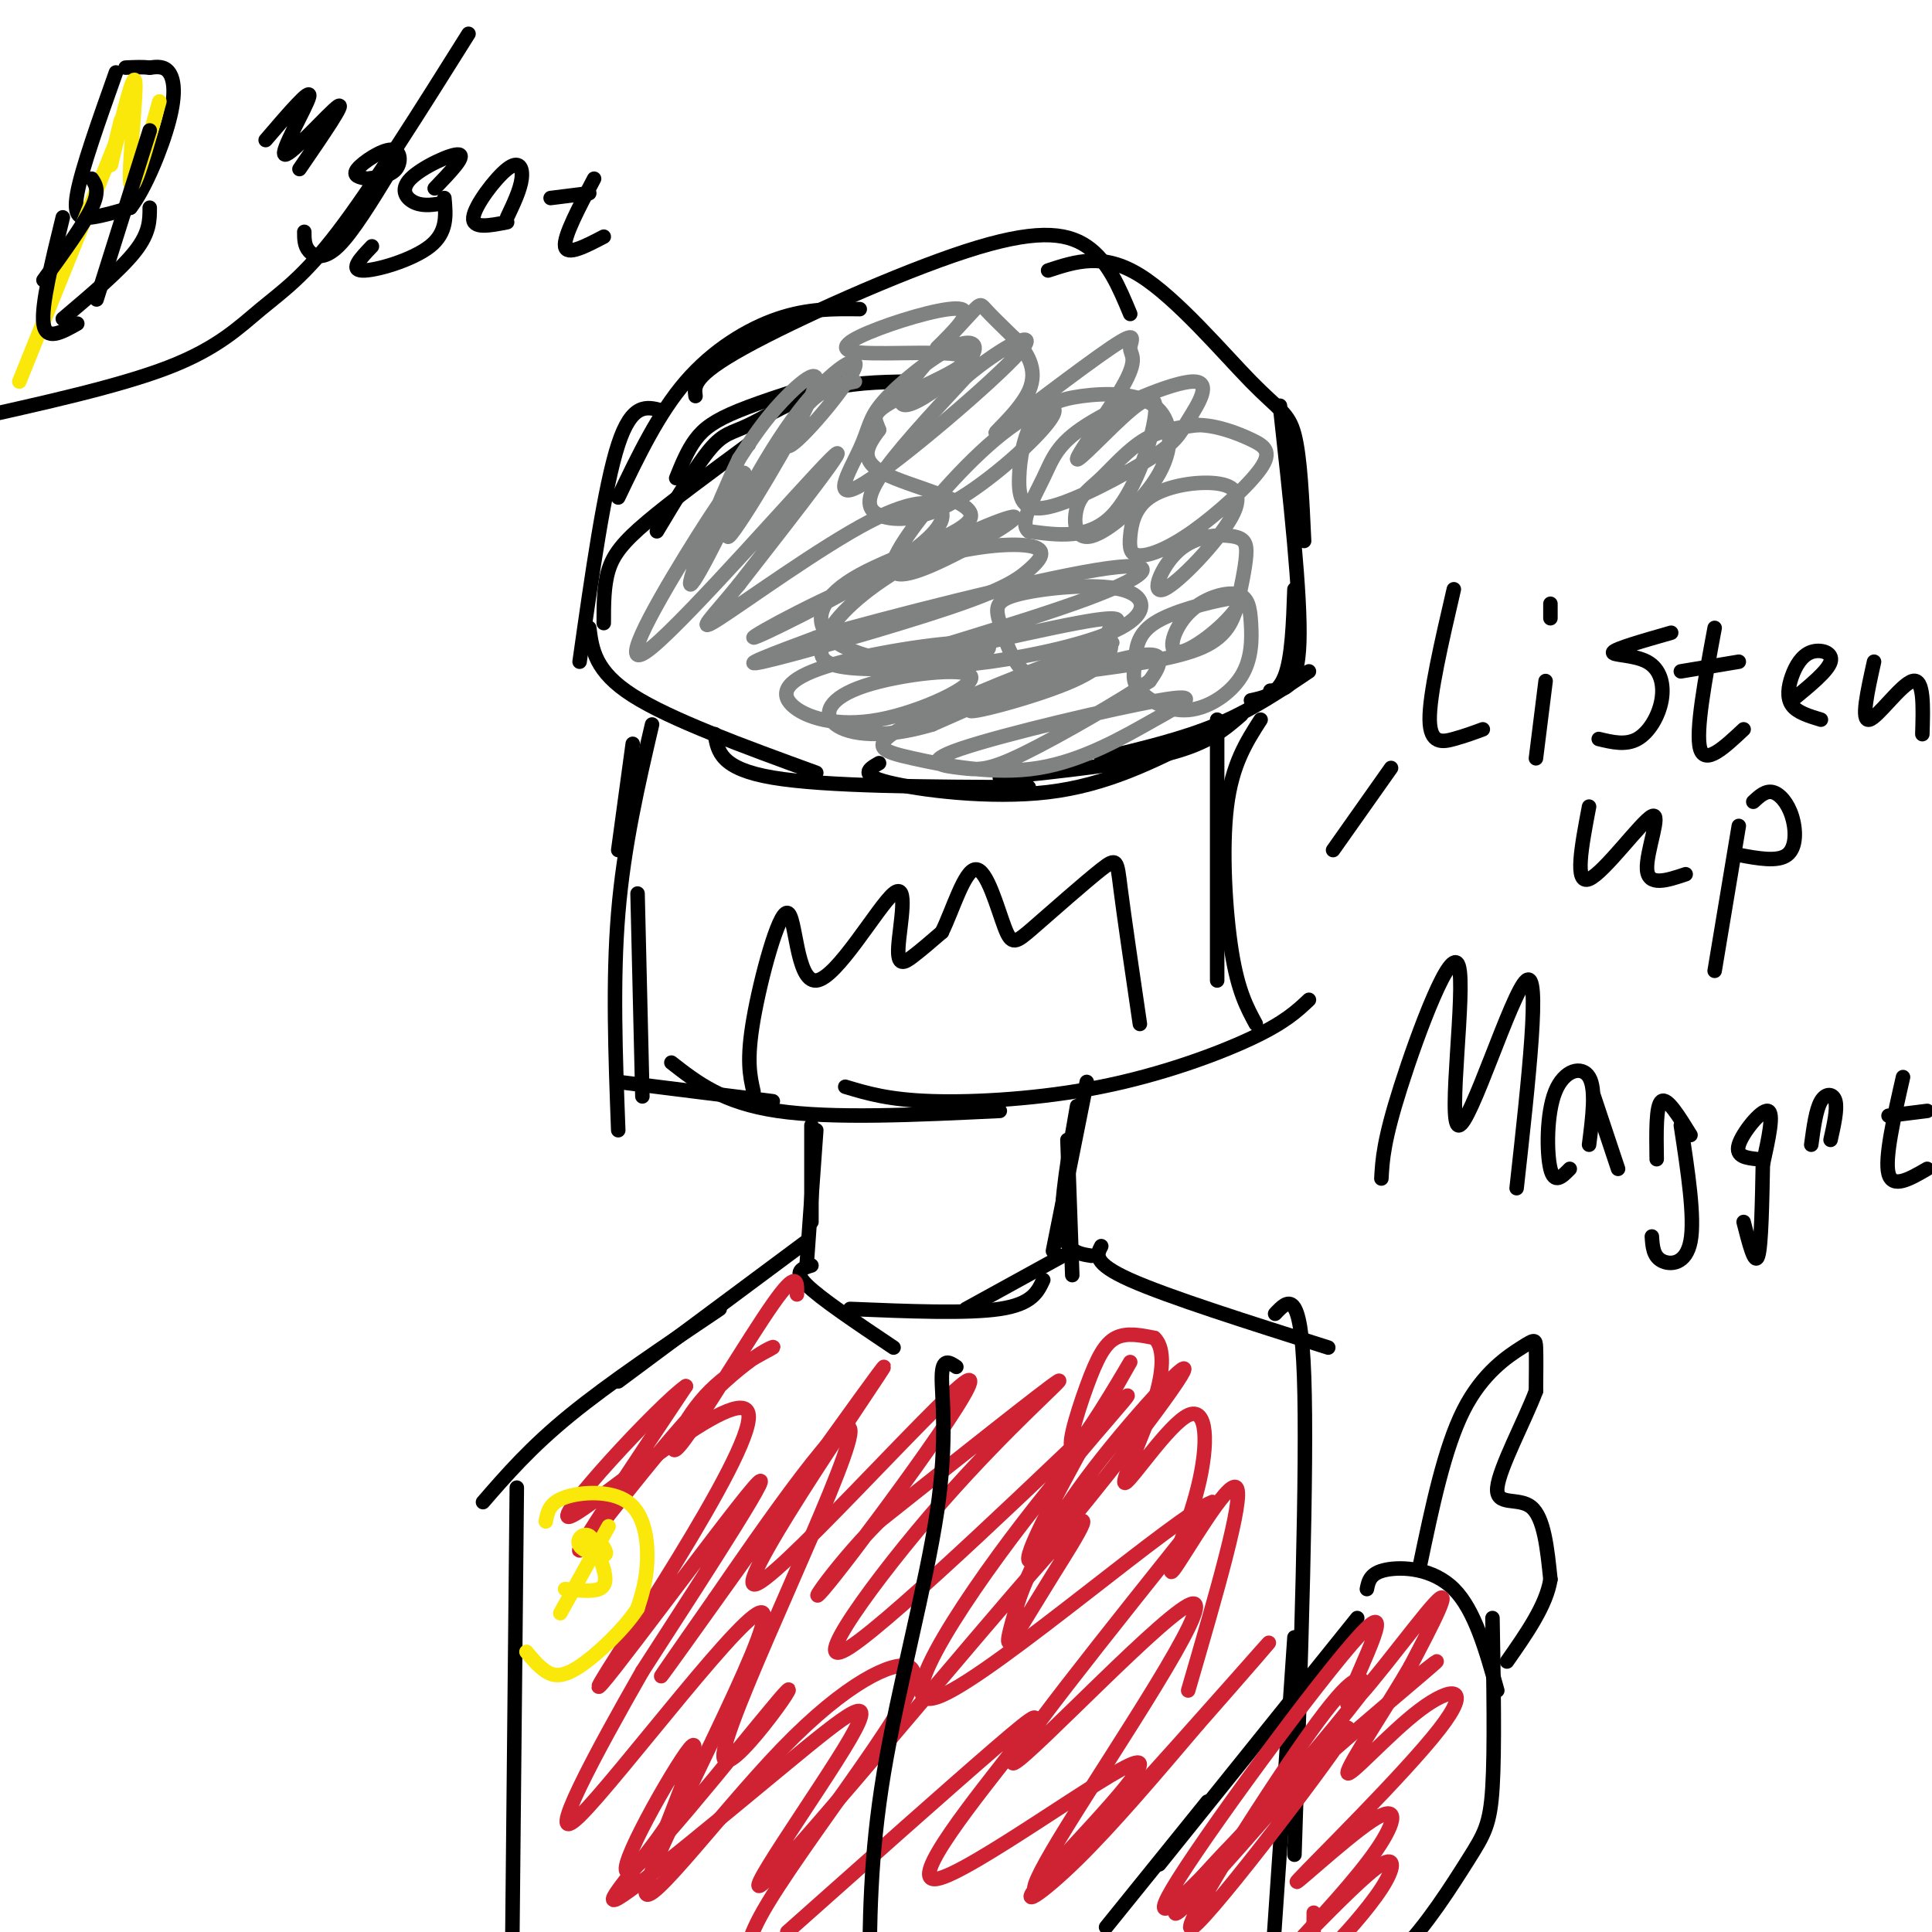 <svg viewBox='0 0 400 400' version='1.1' xmlns='http://www.w3.org/2000/svg' xmlns:xlink='http://www.w3.org/1999/xlink'><g fill='none' stroke='#000000' stroke-width='3' stroke-linecap='round' stroke-linejoin='round'><path d='M97,7c-9.917,15.810 -19.833,31.619 -27,41c-7.167,9.381 -11.583,12.333 -16,16c-4.417,3.667 -8.833,8.048 -19,12c-10.167,3.952 -26.083,7.476 -42,11'/><path d='M24,15c-3.533,9.956 -7.067,19.911 -8,25c-0.933,5.089 0.733,5.311 3,5c2.267,-0.311 5.133,-1.156 8,-2'/><path d='M27,43c3.000,-3.798 6.500,-12.292 8,-18c1.500,-5.708 1.000,-8.631 0,-10c-1.000,-1.369 -2.500,-1.185 -4,-1'/><path d='M31,14c-1.500,-0.167 -3.250,-0.083 -5,0'/></g>
<g fill='none' stroke='#fae80b' stroke-width='3' stroke-linecap='round' stroke-linejoin='round'><path d='M33,21c-2.756,9.889 -5.511,19.778 -6,17c-0.489,-2.778 1.289,-18.222 1,-21c-0.289,-2.778 -2.644,7.111 -5,17'/><path d='M23,34c-0.500,1.333 0.750,-3.833 2,-9'/><path d='M27,22c0.000,0.000 -23.000,57.000 -23,57'/></g>
<g fill='none' stroke='#000000' stroke-width='3' stroke-linecap='round' stroke-linejoin='round'><path d='M122,130c0.583,4.500 1.167,9.000 9,14c7.833,5.000 22.917,10.500 38,16'/><path d='M148,152c0.583,3.583 1.167,7.167 12,9c10.833,1.833 31.917,1.917 53,2'/><path d='M182,158c-2.133,1.222 -4.267,2.444 2,4c6.267,1.556 20.933,3.444 33,2c12.067,-1.444 21.533,-6.222 31,-11'/><path d='M125,129c0.000,-3.889 0.000,-7.778 1,-11c1.000,-3.222 3.000,-5.778 8,-10c5.000,-4.222 13.000,-10.111 21,-16'/><path d='M136,110c4.083,-6.815 8.167,-13.631 11,-17c2.833,-3.369 4.417,-3.292 8,-5c3.583,-1.708 9.167,-5.202 15,-7c5.833,-1.798 11.917,-1.899 18,-2'/><path d='M140,99c1.156,-2.867 2.311,-5.733 4,-8c1.689,-2.267 3.911,-3.933 9,-6c5.089,-2.067 13.044,-4.533 21,-7'/><path d='M120,137c2.583,-18.167 5.167,-36.333 8,-45c2.833,-8.667 5.917,-7.833 9,-7'/><path d='M128,103c4.178,-8.733 8.356,-17.467 14,-24c5.644,-6.533 12.756,-10.867 19,-13c6.244,-2.133 11.622,-2.067 17,-2'/><path d='M144,82c-0.286,-2.077 -0.571,-4.155 10,-10c10.571,-5.845 32.000,-15.458 46,-20c14.000,-4.542 20.571,-4.012 25,-1c4.429,3.012 6.714,8.506 9,14'/><path d='M217,56c5.685,-1.869 11.369,-3.738 19,1c7.631,4.738 17.208,16.083 23,22c5.792,5.917 7.798,6.405 9,11c1.202,4.595 1.601,13.298 2,22'/><path d='M265,84c2.167,19.583 4.333,39.167 4,49c-0.333,9.833 -3.167,9.917 -6,10'/><path d='M268,122c-0.250,7.083 -0.500,14.167 -2,18c-1.500,3.833 -4.250,4.417 -7,5'/><path d='M271,139c-5.917,4.000 -11.833,8.000 -19,11c-7.167,3.000 -15.583,5.000 -24,7'/><path d='M257,148c-3.333,2.917 -6.667,5.833 -15,8c-8.333,2.167 -21.667,3.583 -35,5'/><path d='M131,154c0.000,0.000 -3.000,22.000 -3,22'/><path d='M135,150c-2.917,12.500 -5.833,25.000 -7,39c-1.167,14.000 -0.583,29.500 0,45'/><path d='M132,185c0.000,0.000 1.000,42.000 1,42'/><path d='M128,224c0.000,0.000 32.000,4.000 32,4'/><path d='M139,220c5.333,4.167 10.667,8.333 22,10c11.333,1.667 28.667,0.833 46,0'/><path d='M175,225c4.500,1.357 9.000,2.714 18,3c9.000,0.286 22.500,-0.500 35,-3c12.500,-2.500 24.000,-6.714 31,-10c7.000,-3.286 9.500,-5.643 12,-8'/><path d='M261,149c-2.956,4.600 -5.911,9.200 -7,18c-1.089,8.800 -0.311,21.800 1,30c1.311,8.200 3.156,11.600 5,15'/><path d='M252,149c0.000,0.000 0.000,54.000 0,54'/><path d='M156,226c-0.740,-3.255 -1.479,-6.510 0,-15c1.479,-8.490 5.177,-22.216 7,-22c1.823,0.216 1.770,14.373 6,14c4.230,-0.373 12.742,-15.275 16,-18c3.258,-2.725 1.262,6.728 1,11c-0.262,4.272 1.211,3.363 3,2c1.789,-1.363 3.895,-3.182 6,-5'/><path d='M195,193c2.190,-4.396 4.664,-12.885 7,-13c2.336,-0.115 4.532,8.146 6,12c1.468,3.854 2.208,3.301 6,0c3.792,-3.301 10.636,-9.350 14,-12c3.364,-2.650 3.247,-1.900 4,4c0.753,5.900 2.377,16.950 4,28'/><path d='M276,176c0.000,0.000 12.000,-17.000 12,-17'/><path d='M301,122c-2.533,10.911 -5.067,21.822 -5,27c0.067,5.178 2.733,4.622 5,4c2.267,-0.622 4.133,-1.311 6,-2'/><path d='M320,141c0.000,0.000 -2.000,16.000 -2,16'/><path d='M321,125c0.000,0.000 0.000,3.000 0,3'/><path d='M331,153c2.799,0.673 5.598,1.346 8,0c2.402,-1.346 4.407,-4.711 5,-8c0.593,-3.289 -0.225,-6.501 -3,-8c-2.775,-1.499 -7.507,-1.285 -7,-2c0.507,-0.715 6.254,-2.357 12,-4'/><path d='M355,130c-2.000,10.750 -4.000,21.500 -3,25c1.000,3.500 5.000,-0.250 9,-4'/><path d='M348,139c0.000,0.000 12.000,-2.000 12,-2'/><path d='M371,145c3.722,-3.046 7.445,-6.093 8,-8c0.555,-1.907 -2.057,-2.676 -4,-2c-1.943,0.676 -3.215,2.797 -4,5c-0.785,2.203 -1.081,4.486 0,6c1.081,1.514 3.541,2.257 6,3'/><path d='M388,137c-1.378,6.200 -2.756,12.400 -1,12c1.756,-0.400 6.644,-7.400 9,-8c2.356,-0.600 2.178,5.200 2,11'/><path d='M329,167c-1.548,8.131 -3.095,16.262 0,15c3.095,-1.262 10.833,-11.917 13,-13c2.167,-1.083 -1.238,7.405 -1,11c0.238,3.595 4.119,2.298 8,1'/><path d='M360,171c0.000,0.000 -5.000,30.000 -5,30'/><path d='M363,166c1.268,-1.173 2.536,-2.345 4,-2c1.464,0.345 3.125,2.208 4,5c0.875,2.792 0.964,6.512 -1,8c-1.964,1.488 -5.982,0.744 -10,0'/><path d='M286,244c0.217,-3.892 0.434,-7.783 4,-19c3.566,-11.217 10.482,-29.759 12,-25c1.518,4.759 -2.360,32.820 0,33c2.360,0.180 10.960,-27.520 14,-30c3.040,-2.480 0.520,20.260 -2,43'/><path d='M325,242c-1.595,1.637 -3.190,3.274 -4,0c-0.810,-3.274 -0.833,-11.458 1,-16c1.833,-4.542 5.524,-5.440 7,-3c1.476,2.440 0.738,8.220 0,14'/><path d='M330,227c0.000,0.000 5.000,15.000 5,15'/><path d='M343,240c-0.083,-5.583 -0.167,-11.167 1,-12c1.167,-0.833 3.583,3.083 6,7'/><path d='M348,233c1.467,9.578 2.933,19.156 2,24c-0.933,4.844 -4.267,4.956 -6,4c-1.733,-0.956 -1.867,-2.978 -2,-5'/><path d='M364,240c-2.378,-0.244 -4.756,-0.489 -4,-3c0.756,-2.511 4.644,-7.289 6,-7c1.356,0.289 0.178,5.644 -1,11'/><path d='M365,240c-0.167,8.917 -0.333,17.833 -1,20c-0.667,2.167 -1.833,-2.417 -3,-7'/><path d='M375,237c0.489,-3.622 0.978,-7.244 2,-9c1.022,-1.756 2.578,-1.644 3,0c0.422,1.644 -0.289,4.822 -1,8'/><path d='M394,223c-1.917,8.417 -3.833,16.833 -3,20c0.833,3.167 4.417,1.083 8,-1'/><path d='M391,231c0.000,0.000 8.000,-1.000 8,-1'/><path d='M168,233c0.000,0.000 0.000,20.000 0,20'/><path d='M169,234c0.000,0.000 -2.000,28.000 -2,28'/><path d='M225,224c0.000,0.000 -7.000,35.000 -7,35'/><path d='M223,229c-1.750,9.917 -3.500,19.833 -3,25c0.500,5.167 3.250,5.583 6,6'/><path d='M221,236c0.000,0.000 1.000,28.000 1,28'/><path d='M168,262c-1.917,0.583 -3.833,1.167 -1,4c2.833,2.833 10.417,7.917 18,13'/><path d='M176,271c12.167,0.500 24.333,1.000 31,0c6.667,-1.000 7.833,-3.500 9,-6'/><path d='M200,271c0.000,0.000 20.000,-11.000 20,-11'/><path d='M167,257c0.000,0.000 -39.000,29.000 -39,29'/><path d='M149,271c-11.417,7.667 -22.833,15.333 -31,22c-8.167,6.667 -13.083,12.333 -18,18'/><path d='M107,308c0.000,0.000 -1.000,101.000 -1,101'/><path d='M228,258c-0.917,1.750 -1.833,3.500 6,7c7.833,3.500 24.417,8.750 41,14'/><path d='M264,272c2.667,-2.833 5.333,-5.667 6,13c0.667,18.667 -0.667,58.833 -2,99'/><path d='M268,339c0.000,0.000 -5.000,73.000 -5,73'/><path d='M229,399c0.000,0.000 21.000,-26.000 21,-26'/><path d='M240,386c0.000,0.000 41.000,-51.000 41,-51'/><path d='M283,329c0.333,-1.667 0.667,-3.333 4,-4c3.333,-0.667 9.667,-0.333 14,4c4.333,4.333 6.667,12.667 9,21'/><path d='M309,335c0.238,13.613 0.476,27.226 0,35c-0.476,7.774 -1.667,9.708 -5,15c-3.333,5.292 -8.810,13.940 -14,19c-5.190,5.060 -10.095,6.530 -15,8'/><path d='M294,324c2.536,-12.107 5.071,-24.214 9,-32c3.929,-7.786 9.250,-11.250 12,-13c2.750,-1.750 2.929,-1.786 3,0c0.071,1.786 0.036,5.393 0,9'/><path d='M318,288c-2.179,5.857 -7.625,16.000 -8,20c-0.375,4.000 4.321,1.857 7,4c2.679,2.143 3.339,8.571 4,15'/><path d='M321,327c-0.833,5.333 -4.917,11.167 -9,17'/></g>
<g fill='none' stroke='#cf2233' stroke-width='3' stroke-linecap='round' stroke-linejoin='round'><path d='M165,268c0.061,-2.656 0.121,-5.312 -5,2c-5.121,7.312 -15.424,24.592 -19,29c-3.576,4.408 -0.425,-4.056 5,-10c5.425,-5.944 13.124,-9.366 14,-10c0.876,-0.634 -5.072,1.522 -15,12c-9.928,10.478 -23.837,29.280 -25,30c-1.163,0.720 10.418,-16.640 22,-34'/><path d='M142,287c-4.938,3.247 -28.282,28.365 -24,27c4.282,-1.365 36.189,-29.211 37,-21c0.811,8.211 -29.474,52.480 -31,56c-1.526,3.520 25.707,-33.709 32,-41c6.293,-7.291 -8.353,15.354 -23,38'/><path d='M133,346c-9.290,16.232 -21.016,37.814 -13,30c8.016,-7.814 35.774,-45.022 38,-42c2.226,3.022 -21.078,46.273 -24,56c-2.922,9.727 14.540,-14.070 28,-28c13.460,-13.930 22.917,-17.991 26,-17c3.083,0.991 -0.208,7.036 -7,17c-6.792,9.964 -17.083,23.847 -22,32c-4.917,8.153 -4.458,10.577 -4,13'/><path d='M163,400c16.860,-14.995 33.719,-29.990 43,-38c9.281,-8.010 10.983,-9.035 4,0c-6.983,9.035 -22.650,28.131 -16,27c6.650,-1.131 35.618,-22.489 41,-24c5.382,-1.511 -12.820,16.824 -19,24c-6.180,7.176 -0.337,3.193 7,-4c7.337,-7.193 16.169,-17.597 25,-28'/><path d='M248,357c8.921,-10.125 18.723,-21.438 13,-15c-5.723,6.438 -26.970,30.629 -38,42c-11.030,11.371 -11.843,9.924 -2,-6c9.843,-15.924 30.342,-46.326 26,-46c-4.342,0.326 -33.526,31.379 -37,33c-3.474,1.621 18.763,-26.189 41,-54'/><path d='M251,311c-6.832,2.278 -44.413,34.973 -56,40c-11.587,5.027 2.821,-17.612 17,-36c14.179,-18.388 28.131,-32.524 18,-23c-10.131,9.524 -44.344,42.707 -54,49c-9.656,6.293 5.247,-14.306 19,-30c13.753,-15.694 26.358,-26.484 24,-25c-2.358,1.484 -19.679,15.242 -37,29'/><path d='M182,315c-10.282,10.351 -17.488,21.730 -9,11c8.488,-10.730 32.669,-43.569 27,-40c-5.669,3.569 -41.190,43.544 -44,42c-2.810,-1.544 27.090,-44.608 27,-45c-0.090,-0.392 -30.168,41.888 -41,57c-10.832,15.112 -2.416,3.056 6,-9'/><path d='M148,331c9.212,-13.425 29.243,-42.488 28,-34c-1.243,8.488 -23.758,54.526 -26,65c-2.242,10.474 15.791,-14.615 13,-12c-2.791,2.615 -26.405,32.935 -32,37c-5.595,4.065 6.830,-18.124 11,-24c4.170,-5.876 0.085,4.562 -4,15'/><path d='M138,378c-4.657,7.133 -14.301,17.465 -10,15c4.301,-2.465 22.545,-17.728 35,-28c12.455,-10.272 19.121,-15.553 13,-5c-6.121,10.553 -25.030,36.941 -17,29c8.030,-7.941 42.998,-50.211 57,-66c14.002,-15.789 7.039,-5.097 2,3c-5.039,8.097 -8.154,13.599 -9,14c-0.846,0.401 0.577,-4.300 2,-9'/><path d='M211,331c1.850,-5.156 5.474,-13.544 14,-25c8.526,-11.456 21.954,-25.978 20,-22c-1.954,3.978 -19.290,26.458 -27,35c-7.710,8.542 -5.794,3.146 0,-8c5.794,-11.146 15.467,-28.042 16,-29c0.533,-0.958 -8.074,14.022 -11,17c-2.926,2.978 -0.172,-6.044 2,-12c2.172,-5.956 3.764,-8.844 6,-10c2.236,-1.156 5.118,-0.578 8,0'/><path d='M239,277c1.794,1.647 2.279,5.766 0,13c-2.279,7.234 -7.322,17.585 -6,17c1.322,-0.585 9.009,-12.104 13,-14c3.991,-1.896 4.286,5.832 2,15c-2.286,9.168 -7.154,19.776 -5,17c2.154,-2.776 11.330,-18.936 13,-17c1.670,1.936 -4.165,21.968 -10,42'/><path d='M291,349c4.995,-3.975 9.989,-7.949 3,-2c-6.989,5.949 -25.962,21.822 -38,34c-12.038,12.178 -17.140,20.661 -8,11c9.140,-9.661 32.522,-37.466 31,-34c-1.522,3.466 -27.948,38.202 -32,41c-4.052,2.798 14.271,-26.344 24,-40c9.729,-13.656 10.865,-11.828 12,-10'/><path d='M283,349c-2.857,4.273 -16.001,19.956 -27,32c-10.999,12.044 -19.853,20.448 -12,8c7.853,-12.448 32.414,-45.749 39,-52c6.586,-6.251 -4.804,14.548 -4,16c0.804,1.452 13.801,-16.442 18,-21c4.199,-4.558 -0.401,4.221 -5,13'/><path d='M292,345c-4.421,7.699 -12.973,20.445 -13,22c-0.027,1.555 8.472,-8.081 15,-13c6.528,-4.919 11.086,-5.122 4,4c-7.086,9.122 -25.817,27.569 -29,31c-3.183,3.431 9.181,-8.153 15,-12c5.819,-3.847 5.091,0.044 1,6c-4.091,5.956 -11.546,13.978 -19,22'/><path d='M271,400c6.030,-6.102 12.061,-12.204 15,-14c2.939,-1.796 2.788,0.715 0,5c-2.788,4.285 -8.212,10.346 -11,13c-2.788,2.654 -2.939,1.901 -3,0c-0.061,-1.901 -0.030,-4.951 0,-8'/></g>
<g fill='none' stroke='#fae80b' stroke-width='3' stroke-linecap='round' stroke-linejoin='round'><path d='M113,315c0.351,-1.929 0.702,-3.857 4,-5c3.298,-1.143 9.542,-1.500 13,1c3.458,2.500 4.131,7.857 4,12c-0.131,4.143 -1.065,7.071 -2,10'/><path d='M132,333c-2.655,4.155 -8.292,9.542 -12,12c-3.708,2.458 -5.488,1.988 -7,1c-1.512,-0.988 -2.756,-2.494 -4,-4'/><path d='M116,334c0.000,0.000 10.000,-18.000 10,-18'/><path d='M124,319c1.030,1.393 2.060,2.786 1,3c-1.060,0.214 -4.208,-0.750 -5,-2c-0.792,-1.250 0.774,-2.786 2,-2c1.226,0.786 2.113,3.893 3,7'/><path d='M125,325c0.556,1.978 0.444,3.422 -1,4c-1.444,0.578 -4.222,0.289 -7,0'/></g>
<g fill='none' stroke='#808282' stroke-width='3' stroke-linecap='round' stroke-linejoin='round'><path d='M177,79c-3.425,0.701 -6.851,1.403 -10,5c-3.149,3.597 -6.022,10.091 -3,8c3.022,-2.091 11.939,-12.767 13,-16c1.061,-3.233 -5.732,0.976 -13,11c-7.268,10.024 -15.010,25.862 -13,24c2.010,-1.862 13.772,-21.424 17,-29c3.228,-7.576 -2.078,-3.164 -6,1c-3.922,4.164 -6.461,8.082 -9,12'/><path d='M153,95c-4.443,9.207 -11.050,26.226 -10,26c1.050,-0.226 9.756,-17.696 11,-22c1.244,-4.304 -4.976,4.558 -12,16c-7.024,11.442 -14.853,25.465 -7,19c7.853,-6.465 31.386,-33.419 37,-39c5.614,-5.581 -6.693,10.209 -19,26'/><path d='M153,121c-5.469,6.757 -9.641,10.649 -4,7c5.641,-3.649 21.094,-14.840 31,-20c9.906,-5.160 14.265,-4.290 15,-2c0.735,2.290 -2.155,6.001 -12,12c-9.845,5.999 -26.644,14.287 -27,14c-0.356,-0.287 15.732,-9.150 29,-14c13.268,-4.850 23.715,-5.686 28,-5c4.285,0.686 2.406,2.895 0,5c-2.406,2.105 -5.340,4.105 -17,8c-11.660,3.895 -32.046,9.684 -38,11c-5.954,1.316 2.523,-1.842 11,-5'/><path d='M169,132c14.152,-4.062 44.032,-11.716 58,-14c13.968,-2.284 12.024,0.801 -2,6c-14.024,5.199 -40.127,12.511 -40,13c0.127,0.489 26.486,-5.844 38,-8c11.514,-2.156 8.184,-0.135 7,1c-1.184,1.135 -0.221,1.384 0,3c0.221,1.616 -0.300,4.599 -8,8c-7.700,3.401 -22.579,7.221 -21,6c1.579,-1.221 19.618,-7.483 29,-10c9.382,-2.517 10.109,-1.291 10,0c-0.109,1.291 -1.055,2.645 -2,4'/><path d='M238,141c-5.584,3.814 -18.543,11.350 -26,15c-7.457,3.650 -9.413,3.416 -13,3c-3.587,-0.416 -8.804,-1.013 0,-4c8.804,-2.987 31.631,-8.363 41,-10c9.369,-1.637 5.281,0.464 -1,4c-6.281,3.536 -14.755,8.508 -24,10c-9.245,1.492 -19.262,-0.497 -26,-2c-6.738,-1.503 -10.199,-2.520 1,-8c11.199,-5.480 37.057,-15.423 40,-16c2.943,-0.577 -17.028,8.211 -37,17'/><path d='M193,150c-10.198,3.042 -17.194,2.148 -20,0c-2.806,-2.148 -1.423,-5.548 6,-8c7.423,-2.452 20.886,-3.954 22,-2c1.114,1.954 -10.122,7.363 -19,9c-8.878,1.637 -15.396,-0.499 -18,-3c-2.604,-2.501 -1.292,-5.366 7,-8c8.292,-2.634 23.563,-5.036 30,-5c6.437,0.036 4.041,2.510 -3,4c-7.041,1.490 -18.726,1.997 -24,1c-5.274,-0.997 -4.137,-3.499 -3,-6'/><path d='M171,132c1.249,-3.280 5.872,-8.480 15,-14c9.128,-5.520 22.761,-11.362 24,-11c1.239,0.362 -9.914,6.927 -17,10c-7.086,3.073 -10.103,2.656 -7,-3c3.103,-5.656 12.328,-16.549 20,-23c7.672,-6.451 13.790,-8.461 12,-5c-1.790,3.461 -11.490,12.392 -19,17c-7.510,4.608 -12.830,4.895 -16,4c-3.170,-0.895 -4.192,-2.970 -1,-8c3.192,-5.030 10.596,-13.015 18,-21'/><path d='M200,78c7.194,-6.103 16.180,-10.860 11,-5c-5.180,5.860 -24.527,22.336 -32,27c-7.473,4.664 -3.072,-2.486 -1,-7c2.072,-4.514 1.816,-6.392 5,-10c3.184,-3.608 9.810,-8.946 14,-11c4.190,-2.054 5.945,-0.824 4,2c-1.945,2.824 -7.590,7.243 -11,9c-3.410,1.757 -4.584,0.852 -2,-3c2.584,-3.852 8.926,-10.653 12,-14c3.074,-3.347 2.878,-3.242 4,-2c1.122,1.242 3.561,3.621 6,6'/><path d='M210,70c2.331,2.660 5.159,6.310 3,11c-2.159,4.690 -9.305,10.419 -6,8c3.305,-2.419 17.061,-12.985 23,-17c5.939,-4.015 4.060,-1.479 4,0c-0.060,1.479 1.701,1.900 -1,7c-2.701,5.100 -9.862,14.878 -10,16c-0.138,1.122 6.746,-6.410 11,-10c4.254,-3.590 5.876,-3.236 5,2c-0.876,5.236 -4.250,15.353 -9,20c-4.750,4.647 -10.875,3.823 -17,3'/><path d='M213,110c-2.138,-1.535 1.018,-6.873 3,-11c1.982,-4.127 2.792,-7.044 9,-11c6.208,-3.956 17.816,-8.950 22,-9c4.184,-0.050 0.944,4.843 -1,8c-1.944,3.157 -2.592,4.576 -8,8c-5.408,3.424 -15.576,8.852 -21,10c-5.424,1.148 -6.103,-1.983 -6,-6c0.103,-4.017 0.988,-8.918 3,-12c2.012,-3.082 5.153,-4.344 10,-5c4.847,-0.656 11.402,-0.705 15,2c3.598,2.705 4.239,8.165 1,14c-3.239,5.835 -10.360,12.044 -14,13c-3.640,0.956 -3.800,-3.342 -3,-6c0.800,-2.658 2.562,-3.677 5,-6c2.438,-2.323 5.554,-5.949 9,-8c3.446,-2.051 7.223,-2.525 11,-3'/><path d='M248,88c3.889,0.038 8.113,1.634 11,3c2.887,1.366 4.438,2.501 2,6c-2.438,3.499 -8.865,9.362 -14,13c-5.135,3.638 -8.980,5.051 -11,5c-2.020,-0.051 -2.216,-1.565 -2,-4c0.216,-2.435 0.845,-5.790 4,-8c3.155,-2.210 8.838,-3.273 13,-3c4.162,0.273 6.805,1.884 4,7c-2.805,5.116 -11.058,13.738 -14,15c-2.942,1.262 -0.572,-4.837 3,-8c3.572,-3.163 8.346,-3.390 11,-3c2.654,0.390 3.187,1.397 3,4c-0.187,2.603 -1.093,6.801 -2,11'/><path d='M256,126c-2.999,4.145 -9.496,9.007 -12,9c-2.504,-0.007 -1.014,-4.884 2,-8c3.014,-3.116 7.553,-4.471 10,-4c2.447,0.471 2.803,2.769 3,6c0.197,3.231 0.235,7.394 -2,11c-2.235,3.606 -6.745,6.653 -11,7c-4.255,0.347 -8.256,-2.008 -10,-4c-1.744,-1.992 -1.231,-3.622 -1,-6c0.231,-2.378 0.181,-5.505 4,-8c3.819,-2.495 11.508,-4.360 15,-5c3.492,-0.640 2.786,-0.057 2,2c-0.786,2.057 -1.653,5.588 -7,8c-5.347,2.412 -15.173,3.706 -25,5'/><path d='M224,139c-6.301,1.294 -9.555,2.030 -12,0c-2.445,-2.030 -4.082,-6.827 -5,-10c-0.918,-3.173 -1.118,-4.721 4,-6c5.118,-1.279 15.555,-2.289 21,-1c5.445,1.289 5.900,4.878 0,8c-5.900,3.122 -18.153,5.776 -27,7c-8.847,1.224 -14.287,1.016 -20,0c-5.713,-1.016 -11.699,-2.841 -14,-6c-2.301,-3.159 -0.916,-7.651 7,-12c7.916,-4.349 22.362,-8.556 23,-12c0.638,-3.444 -12.532,-6.127 -18,-9c-5.468,-2.873 -3.234,-5.937 -1,-9'/><path d='M182,89c-0.740,-2.206 -2.090,-3.221 3,-6c5.090,-2.779 16.621,-7.322 15,-9c-1.621,-1.678 -16.393,-0.491 -22,-1c-5.607,-0.509 -2.048,-2.714 4,-5c6.048,-2.286 14.585,-4.653 17,-4c2.415,0.653 -1.293,4.327 -5,8'/></g>
<g fill='none' stroke='#000000' stroke-width='3' stroke-linecap='round' stroke-linejoin='round'><path d='M198,283c-1.464,-0.982 -2.929,-1.964 -3,2c-0.071,3.964 1.250,12.875 -1,28c-2.250,15.125 -8.071,36.464 -11,54c-2.929,17.536 -2.964,31.268 -3,45'/><path d='M55,29c4.744,-5.536 9.488,-11.071 9,-9c-0.488,2.071 -6.208,11.750 -5,12c1.208,0.250 9.345,-8.929 11,-10c1.655,-1.071 -3.173,5.964 -8,13'/><path d='M76,37c-1.571,-0.286 -3.143,-0.571 -2,-2c1.143,-1.429 5.000,-4.000 7,-4c2.000,0.000 2.143,2.571 1,4c-1.143,1.429 -3.571,1.714 -6,2'/><path d='M81,35c-4.000,6.556 -8.000,13.111 -11,16c-3.000,2.889 -5.000,2.111 -6,1c-1.000,-1.111 -1.000,-2.556 -1,-4'/><path d='M92,42c-2.095,0.375 -4.190,0.750 -6,0c-1.810,-0.750 -3.333,-2.625 -1,-5c2.333,-2.375 8.524,-5.250 10,-5c1.476,0.250 -1.762,3.625 -5,7'/><path d='M92,41c0.333,3.556 0.667,7.111 -3,10c-3.667,2.889 -11.333,5.111 -14,5c-2.667,-0.111 -0.333,-2.556 2,-5'/><path d='M105,46c-3.643,0.720 -7.286,1.440 -7,-1c0.286,-2.440 4.500,-8.042 7,-10c2.500,-1.958 3.286,-0.274 3,2c-0.286,2.274 -1.643,5.137 -3,8'/><path d='M123,37c-3.167,6.000 -6.333,12.000 -6,14c0.333,2.000 4.167,0.000 8,-2'/><path d='M114,41c0.000,0.000 8.000,-1.000 8,-1'/><path d='M19,37c0.833,1.250 1.667,2.500 0,6c-1.667,3.500 -5.833,9.250 -10,15'/><path d='M13,45c-2.250,9.167 -4.500,18.333 -4,22c0.500,3.667 3.750,1.833 7,0'/><path d='M13,66c6.000,-5.083 12.000,-10.167 15,-14c3.000,-3.833 3.000,-6.417 3,-9'/><path d='M20,62c0.000,0.000 11.000,-35.000 11,-35'/></g>
</svg>